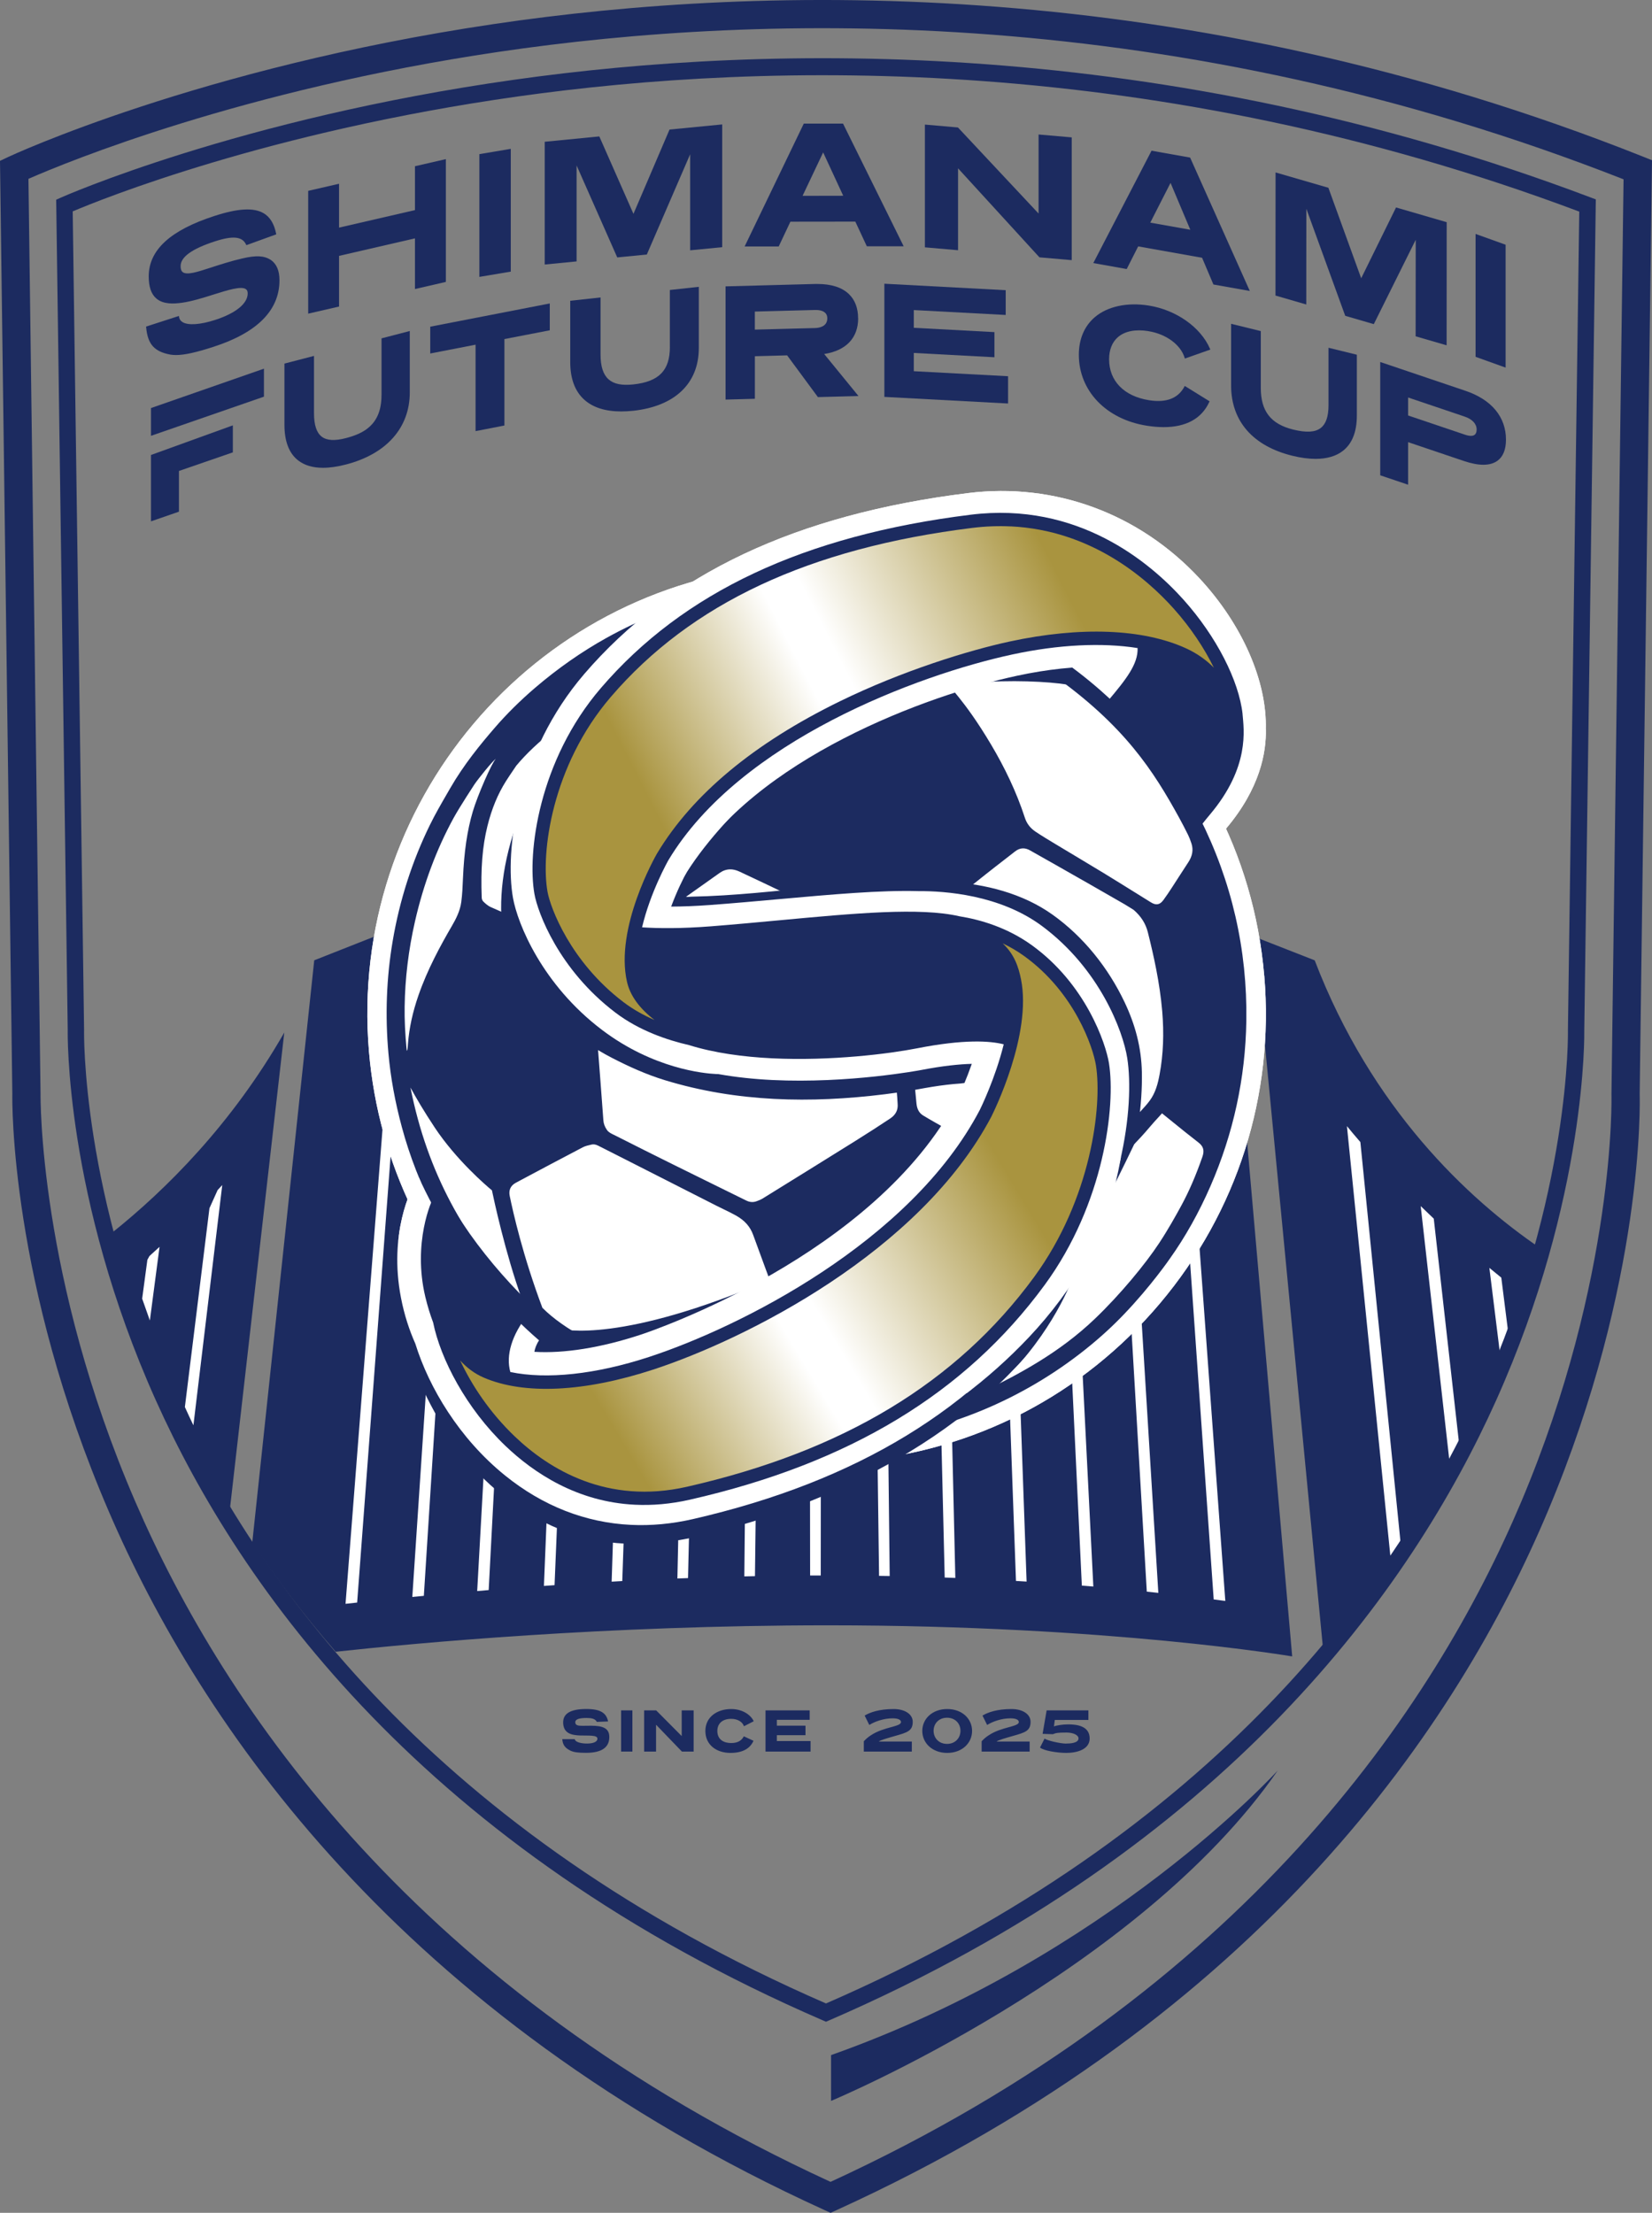 <?xml version="1.0" encoding="UTF-8"?>
<svg id="_レイヤー_2" data-name="レイヤー 2" xmlns="http://www.w3.org/2000/svg" xmlns:xlink="http://www.w3.org/1999/xlink" viewBox="0 0 418.1 559.87">
  <rect x="0" y="0" width="418.1" height="559.87" fill="#808080" stroke="none"/>
  <defs>
    <style>
      .cls-1 {
        fill: #fff;
      }

      .cls-2 {
        fill: #1c2b60;
      }

      .cls-3 {
        fill: url(#_新規グラデーションスウォッチ_9-2);
      }

      .cls-4 {
        fill: url(#_新規グラデーションスウォッチ_9);
      }
    </style>
    <linearGradient id="_新規グラデーションスウォッチ_9" data-name="新規グラデーションスウォッチ 9" x1="279.91" y1="151.47" x2="160.43" y2="212.51" gradientUnits="userSpaceOnUse">
      <stop offset=".06" stop-color="#a9943f"/>
      <stop offset=".5" stop-color="#fff"/>
      <stop offset=".57" stop-color="#fff"/>
      <stop offset=".94" stop-color="#a9943f"/>
    </linearGradient>
    <linearGradient id="_新規グラデーションスウォッチ_9-2" data-name="新規グラデーションスウォッチ 9" x1="258.14" y1="286.35" x2="142.39" y2="355.58" xlink:href="#_新規グラデーションスウォッチ_9"/>
  </defs>
  <g id="_レイヤー_2-2" data-name="レイヤー 2">
    <g>
      <g>
        <path class="cls-2" d="M28.26,311.98c4.84,18.72,13.72,43.28,29.95,69.63l13.74-120.37c-13.3,23.22-29.93,39.76-43.69,50.74Z"/>
        <path class="cls-2" d="M332.73,242.98h0l-15.22-5.96,17.56,182.49c23.28-26.91,43.72-61.05,54.76-103.7-18.35-12.48-42.73-35.35-57.1-72.84Z"/>
        <path class="cls-2" d="M327.04,419.12l-15.44-176.14s-35.62,107.41-114.71,107.41-102.03-103.22-102.78-106.48l.52-6.9-15.1,5.96-15.69,147.37c6.1,9.09,13.08,18.34,21.11,27.58,20.19-2.2,68.32-6.69,124.67-6.69,71.33,0,117.42,7.87,117.42,7.87Z"/>
      </g>
      <g>
        <g>
          <path class="cls-1" d="M96.82,285.53l-9.37,120.26c.97-.11,1.97-.22,2.94-.32l8.49-113.28-2.06-6.65Z"/>
          <path class="cls-1" d="M110.66,309.16l-6.31,94.89c.97-.09,1.96-.19,2.92-.28l5.58-87.89-2.2-6.72Z"/>
          <path class="cls-1" d="M124.9,328.13l-4.13,74.43c.97-.08,1.95-.17,2.91-.25l3.6-68.69-2.39-5.5Z"/>
          <path class="cls-1" d="M140.11,340.98l-2.45,60.28c.9-.06,1.8-.13,2.69-.19l2.33-56.5-2.57-3.59Z"/>
          <path class="cls-1" d="M299.56,296.03l7.61,108.65c.98.13,1.97.25,2.94.38l-8.73-119.53-1.82,10.5Z"/>
          <path class="cls-1" d="M285.15,315.88l5.09,86.83c.98.1,1.95.21,2.92.31l-5.78-93.86-2.23,6.72Z"/>
          <path class="cls-1" d="M270.59,333.63l3.21,67.55c.97.08,1.95.16,2.91.24l-3.7-73.28-2.42,5.5Z"/>
          <path class="cls-1" d="M255.12,344.57l2.01,55.43c.9.05,1.8.11,2.69.16l-2.11-59.18-2.59,3.59Z"/>
          <path class="cls-1" d="M237.93,351.05l1.16,48.09c.9.03,1.79.07,2.69.1l-1.18-50.92-2.67,2.73Z"/>
          <path class="cls-1" d="M221.93,356.7l.55,42.02c.9.01,1.8.03,2.69.04l-.5-44.17-2.73,2.11Z"/>
          <path class="cls-1" d="M204.98,358.95l.05,39.67c.9,0,1.8,0,2.69,0l.03-40.46-2.77.8Z"/>
          <path class="cls-1" d="M188.77,359.61l-.39,39.24c.9-.02,1.8-.04,2.69-.06l.48-39.18h-2.77Z"/>
          <path class="cls-1" d="M172.34,357.09l-.9,42.29c.9-.04,1.79-.07,2.69-.1l.95-40.73-2.74-1.46Z"/>
          <path class="cls-1" d="M156.4,350.92l-1.6,49.26c.9-.05,1.8-.1,2.69-.15l1.58-46.23-2.66-2.88Z"/>
        </g>
        <g>
          <path class="cls-1" d="M56.26,299.83c-.38.42-.78.84-1.18,1.27l-2.07,4.6-6.22,50.3c.7,1.55,1.42,3.09,2.16,4.62l7.3-60.79Z"/>
          <path class="cls-1" d="M40.39,315.46c-.85.78-1.71,1.56-2.57,2.34l-.52.95-1.32,9.83c.6,1.73,1.25,3.58,1.95,5.52l2.45-18.64Z"/>
        </g>
        <g>
          <path class="cls-1" d="M344.29,288.96c-1.14-1.32-2.28-2.66-3.4-4.03l11.26,111.39c.86-1.26,1.71-2.53,2.54-3.78l-10.4-103.58Z"/>
          <path class="cls-1" d="M362.87,308.34c-1.1-1.04-2.2-2.1-3.31-3.18l7.53,66.79c.83-1.52,1.64-3.03,2.43-4.52l-6.65-59.08Z"/>
          <path class="cls-1" d="M379.96,323.26c-.99-.8-2-1.62-3.02-2.47l3.05,24.63c.75-1.76,1.46-3.45,2.12-5.1l-2.15-17.06Z"/>
        </g>
      </g>
      <g>
        <path class="cls-2" d="M68.54,65.77c-1.7-1.1-3.72-1.2-7.21-.38-2.82.64-5.77,1.6-8.64,2.53-2.62.85-5.34,1.73-6.41.96-.39-.28-.57-.78-.57-1.54,0-2.32,2.85-4.38,8.71-6.28,4.52-1.47,6.87-1.23,7.84.78l.1.19,7.56-2.74-.04-.2c-.52-2.52-1.56-4.21-3.18-5.15-2.51-1.46-6.47-1.24-12.46.71-11.17,3.62-16.6,8.62-16.6,15.29,0,2.62.62,4.44,1.9,5.56,1.75,1.53,4.4,1.39,6.5,1.1,2.51-.35,5.29-1.22,7.98-2.07,3.63-1.14,7.05-2.22,8.23-1.36.3.22.44.57.44,1.06,0,2.57-3,5.01-8.23,6.71-3.75,1.22-6.84,1.43-8.26.56-.5-.3-.79-.73-.88-1.29l-.04-.27-8.31,2.69.02.19c.39,4.27,2.05,6.14,6.13,6.9.44.07.91.11,1.43.11,2.15,0,5.08-.65,9.54-2.1,11.04-3.58,16.64-9.24,16.64-16.81,0-2.43-.71-4.11-2.17-5.15Z"/>
        <polygon class="cls-2" points="112.84 71.33 112.84 40.26 105.02 42.06 105.02 53.16 85.81 57.59 85.81 46.49 78 48.29 78 79.36 85.81 77.56 85.81 64.74 105.02 60.31 105.02 73.13 112.84 71.33"/>
        <polygon class="cls-2" points="129.27 37.66 121.32 39 121.32 70.06 129.27 68.72 129.27 37.66"/>
        <polygon class="cls-2" points="160.32 54.11 151.75 34.68 151.68 34.52 137.86 35.87 137.86 66.93 145.93 66.14 145.93 41.86 156.15 64.98 156.22 65.13 163.7 64.4 174.67 39.03 174.67 63.33 182.78 62.54 182.78 31.48 169.45 32.78 160.32 54.11"/>
        <path class="cls-2" d="M213.34,31.27h-9.91s-14.81,30.75-14.81,30.75l-.16.34h8.62s2.96-6.27,2.96-6.27l16.43-.02,2.85,6.11.07.14h9.32s-15.35-31.05-15.35-31.05ZM213.42,49.53l-10.3.02,5.21-10.99,5.08,10.97Z"/>
        <polygon class="cls-2" points="262.85 54.03 242.5 32.31 242.43 32.25 234.08 31.52 234.08 62.58 242.47 63.31 242.47 42.59 263.07 65.11 271.24 65.82 271.24 34.76 262.85 34.03 262.85 54.03"/>
        <path class="cls-2" d="M301.25,39.98l-.05-.11-9.76-1.74-14.74,28.43,8.45,1.51,2.91-5.73,16.17,2.88,2.87,6.76,9.21,1.64-15.06-33.65ZM301.24,58.13l-10.12-1.8,5.13-10.06,5,11.86Z"/>
        <polygon class="cls-2" points="358.28 85.09 366.12 87.37 366.14 56.22 353.32 52.49 344.5 70.41 336.24 47.63 336.2 47.51 322.83 43.63 322.81 74.78 330.6 77.04 330.62 52.82 340.42 79.8 340.47 79.91 347.69 82.01 358.3 60.67 358.28 85.09"/>
        <polygon class="cls-2" points="381.05 61.92 373.45 59.19 373.45 90.28 381.05 93.01 381.05 61.92"/>
        <path class="cls-2" d="M96.55,100.01c0,7.49-4.56,9.68-9.01,10.84-2.84.74-4.84.61-6.12-.37-1.31-1.01-1.95-2.96-1.95-5.94v-14.49l-7.48,1.94v15.5c0,4.19,1.17,7.22,3.48,9.01,1.6,1.24,3.7,1.86,6.28,1.86,1.73,0,3.68-.28,5.83-.84,10.25-2.66,16.13-9.31,16.13-18.23v-15.54l-7.15,1.86v14.41Z"/>
        <polygon class="cls-2" points="108.89 82.66 108.89 89.44 120.36 87.21 120.36 109.08 127.66 107.66 127.66 85.79 139.14 83.57 139.14 76.78 109.08 82.62 108.89 82.66"/>
        <path class="cls-2" d="M169.54,87.79c0,5.93-2.76,8.77-9.22,9.47-2.95.32-4.97-.09-6.31-1.29-1.36-1.22-2.02-3.27-2.02-6.26v-14.45l-7.67.84v15.53c0,4.19,1.2,7.38,3.55,9.5,2.21,1.98,5.34,2.97,9.35,2.97.97,0,1.99-.06,3.06-.17,10.54-1.15,16.58-6.93,16.58-15.87v-15.49l-7.33.8v14.44Z"/>
        <path class="cls-2" d="M217.17,80.53c0-2.56-.77-4.61-2.29-6.09-1.77-1.72-4.45-2.59-7.99-2.59-.2,0-.4,0-.6,0l-22.43.6h-.23v28.65l7.42-.2v-10.77l8.16-.22,7.79,10.56,10.27-.27-8.68-10.63c5.55-.87,8.6-4.07,8.6-9.05ZM209.38,80.52c0,2.08-1.96,2.45-3.13,2.48l-15.21.4v-4.57l15.22-.4c1.17-.03,2.06.22,2.59.73.35.34.53.8.53,1.36Z"/>
        <polygon class="cls-2" points="231.27 89.3 251.68 90.39 251.68 84.03 231.27 82.94 231.27 78.45 254.53 79.69 254.53 73.42 224.07 71.8 223.82 71.78 223.82 100.42 254.88 102.08 255.13 102.09 255.13 95.19 231.27 93.92 231.27 89.3"/>
        <path class="cls-2" d="M290.65,83.79c4.46.71,8.13,3.4,9.15,6.69l.07.24,6.45-2.27-.1-.23c-2.34-5.43-8.56-9.81-15.49-10.91-5.47-.87-10.45.21-13.66,2.95-2.63,2.25-4.03,5.54-4.03,9.51,0,9.11,6.91,16.32,17.19,17.94,1.52.24,2.95.36,4.28.36,5.66,0,9.61-2.15,11.53-6.34l.09-.19-6.28-3.89-.12.22c-1.58,2.94-4.59,4.08-8.92,3.39-6.33-1-10.11-4.87-10.11-10.36,0-2.41.78-4.36,2.26-5.62,1.76-1.5,4.42-2.02,7.69-1.5Z"/>
        <path class="cls-2" d="M336.23,102.51c0,2.85-.64,4.74-1.95,5.76-1.41,1.11-3.63,1.24-6.98.42-5.68-1.4-8.21-4.65-8.21-10.55v-14.37l-7.51-1.84v15.62c0,9,5.51,15.31,15.52,17.77,2.13.52,4.09.78,5.85.78,2.86,0,5.21-.68,6.94-2.04,2.33-1.83,3.51-4.82,3.51-8.9v-15.41l-7.17-1.76v14.53Z"/>
        <path class="cls-2" d="M370.89,98.88l-21.57-7.29v28.67l7.05,2.38v-10.77l14.09,4.76c3.81,1.29,6.67,1.28,8.5-.03,1.45-1.04,2.18-2.84,2.18-5.37,0-5.73-3.64-10.12-10.25-12.35ZM373.72,108.68c0,.64-.18,1.1-.53,1.35-.47.34-1.28.33-2.34-.02l-14.48-4.89v-4.55l14.33,4.84c1.92.65,3.02,1.84,3.02,3.27Z"/>
        <polygon class="cls-2" points="38.21 103.24 38.21 110.27 66.64 100.42 66.8 100.36 66.8 93.28 38.37 103.19 38.21 103.24"/>
        <polygon class="cls-2" points="38.21 115.12 38.21 131.91 45.29 129.46 45.29 119.16 58.77 114.51 58.93 114.46 58.93 107.62 38.37 115.06 38.21 115.12"/>
      </g>
      <g>
        <path class="cls-2" d="M151.05,435.66c-.41-.82-1.38-.99-2.61-.99-1.86,0-2.85.34-2.85,1.07,0,.9.91.91,1.98.91.52,0,1.04-.02,2.03-.02,3.15,0,4.61.73,4.61,2.86,0,2.47-1.7,4-5.9,4-2.08,0-3.12-.17-3.89-.53-1.34-.66-1.98-1.37-2.12-2.93h3.16c.16.83,1.82,1.11,3.07,1.11,1.42,0,2.67-.34,2.67-1.24,0-.96-2.25-.73-4.42-.8-1.95-.08-4.25-.42-4.25-3.32,0-2.05,1.56-3.38,5.88-3.38,3.63,0,5.07,1.05,5.49,3.15l-2.86.11Z"/>
        <path class="cls-2" d="M160.05,443.17h-2.86v-10.42h2.86v10.42Z"/>
        <path class="cls-2" d="M175.55,443.17h-2.97l-6.54-6.79v6.79h-3.02v-10.42h3.05l6.46,6.5v-6.5h3.02v10.42Z"/>
        <path class="cls-2" d="M188.28,436.76c-.35-1.1-1.6-1.87-3.22-1.87-2.25,0-3.51,1.21-3.51,3.06s1.18,3.06,3.56,3.06c1.75,0,2.67-.76,3.14-1.7l2.45,1.13c-.85,1.96-2.77,3.07-5.82,3.07-3.56,0-6.36-2.02-6.36-5.56s2.99-5.54,6.53-5.54c2.74,0,4.91,1.37,5.71,3.09l-2.49,1.27Z"/>
        <path class="cls-2" d="M204.92,435.14h-8.31v1.48h7.25v2.41h-7.25v1.48h8.53v2.66h-11.4v-10.42h11.18v2.39Z"/>
        <path class="cls-2" d="M230.76,443.17h-12.14v-2.61c.54-.57,1.1-1.07,1.75-1.48,3.27-2.21,7.66-2.15,7.66-3.38,0-.49-.57-.94-2.11-.94-2.25,0-4.51.8-5.91,1.68l-1.18-2.38c1.32-.79,3.65-1.65,7.33-1.65,2.9,0,4.84,1.33,4.84,3.23,0,2.28-1.31,2.7-4.54,3.6-1.51.43-3.79,1.07-4.04,1.39h8.35v2.55Z"/>
        <path class="cls-2" d="M239.73,443.51c-3.79,0-6.31-2.5-6.31-5.56s2.52-5.54,6.31-5.54,6.29,2.48,6.29,5.54-2.52,5.56-6.29,5.56ZM239.68,434.61c-2.07,0-3.4,1.48-3.4,3.3s1.32,3.32,3.4,3.32,3.4-1.5,3.4-3.32-1.32-3.3-3.4-3.3Z"/>
        <path class="cls-2" d="M260.58,443.17h-12.14v-2.61c.54-.57,1.1-1.07,1.75-1.48,3.27-2.21,7.66-2.15,7.66-3.38,0-.49-.57-.94-2.11-.94-2.25,0-4.51.8-5.91,1.68l-1.18-2.38c1.32-.79,3.65-1.65,7.33-1.65,2.9,0,4.84,1.33,4.84,3.23,0,2.28-1.31,2.7-4.54,3.6-1.51.43-3.79,1.07-4.04,1.39h8.35v2.55Z"/>
        <path class="cls-2" d="M275.47,435.17h-8.51l-.22,1.64c.47-.22,2.09-.52,3.6-.52,2.2,0,5.44.4,5.44,3.56,0,2.84-3.29,3.66-5.92,3.66-2.28,0-5.79-.57-6.64-1.36l1.15-2.27c.58.51,4.07,1.27,5.33,1.27,1.16,0,3.26-.12,3.26-1.31,0-.83-1.31-1.48-3.04-1.48-2.28,0-2.69.11-3.46.42l-2.59-.09,1.02-5.94h10.57v2.44Z"/>
      </g>
      <g>
        <path class="cls-2" d="M210.2,559.87l-1.48-.67c-107.96-49.15-158.12-123.25-181.18-176.77C2.52,324.37,3.08,278.61,3.12,276.69L0,40.7l2.07-.98c.47-.22,48.26-22.56,122.75-33.61,68.7-10.2,174.95-12.65,291,33.52l2.28.91-3.12,236.27c.06,1.76,1.19,47.53-23.26,105.6-22.53,53.52-72.06,127.64-180.04,176.8l-1.48.67ZM7.2,45.25l3.06,231.47c0,.57-.53,46.51,23.98,103.21,22.48,52.01,71.25,123.97,175.96,172.11,104.69-48.13,152.84-120.08,174.81-172.08,23.94-56.69,22.85-102.62,22.83-103.08l3.06-231.51C297.33.75,193.46,3.17,126.14,13.13,61.29,22.72,17.05,40.93,7.2,45.25Z"/>
        <path class="cls-2" d="M209.05,511.53l-.71-.31c-100.99-43.69-147.6-109.46-168.91-156.94-23.12-51.5-22.3-93.3-22.29-93.71l-2.92-210.04,1.07-.48c.44-.2,45.12-20.05,114.87-29.88,64.34-9.08,163.86-11.27,272.55,29.84l1.17.44-2.92,210.19c0,.34.83,42.14-22.29,93.64-21.32,47.48-67.93,113.25-168.91,156.94l-.71.31ZM18.4,53.48l2.88,207.12c-.01.48-.79,41.48,21.98,92.11,20.96,46.6,66.73,111.12,165.79,154.19,99.06-43.07,144.83-107.59,165.78-154.19,22.77-50.63,22-91.63,21.99-92.04l2.87-207.13C292.55,13.3,194.5,15.46,131.03,24.41c-63.14,8.89-105.48,26.04-112.62,29.07Z"/>
        <path class="cls-2" d="M210.33,519.98v11.58s77.6-32.38,113.06-83.61c0,0-42.71,47.11-113.06,72.02Z"/>
      </g>
      <g>
        <path class="cls-1" d="M319.96,246.89c-5.28-62.47-60.39-108.99-122.85-103.73-62.47,5.27-109,60.39-103.73,122.85,4.85,57.37,51.72,101.3,107.73,104,4.98.24,10.03.15,15.13-.27,30.26-2.55,57.72-16.74,77.31-39.95,19.59-23.2,28.97-52.65,26.42-82.91Z"/>
        <path class="cls-2" d="M303.63,206.92c-4.08-8.09-9.09-15.52-14.9-22.11-3.88-4.39-10.36-10.95-19.2-17.25-2.38-1.7-4.8-3.27-7.19-4.68-5.65-3.34-11.45-6.15-17.24-8.33-7.02-2.65-14.38-4.57-21.87-5.7-8.62-1.31-17.23-1.6-25.59-.86-5.73.5-11,1.34-16.12,2.55-9.84,2.33-19.27,5.99-28.05,10.87-6.29,3.5-12.36,7.75-18.05,12.62-3.76,3.22-7.17,6.6-10.13,10.02-3.68,4.25-7.9,9.4-11.32,15.33l-.81,1.4c-1.48,2.56-3.02,5.21-4.35,7.93-4.51,9.19-7.68,19.08-9.43,29.4-1.58,9.28-1.93,18.85-1.07,28.44.54,6.03,1.68,12.29,3.39,18.61,1.98,7.37,4.8,14.59,8.36,21.44,5.21,10.03,11.22,18.37,18.37,25.49,3.61,3.6,22.95,21.9,48.82,29.1,8.85,2.46,18.09,3.8,27.48,3.97,1.48.03,2.95.02,4.41,0,3.28-.07,6.53-.29,9.7-.66,10.32-1.19,20.34-3.78,29.78-7.69,9.39-3.89,18.17-9.08,26.11-15.41,3.97-3.17,7.05-6.06,9.82-8.96,6.74-7.04,11.48-13.92,11.51-13.97,3.92-5.5,7.38-11.68,10.3-18.38,5.8-13.3,8.85-27.37,9.07-41.81.27-18.03-3.7-35.31-11.8-51.37ZM221.66,237.29c1.21,1.1,1.81,2.17,1.94,3.46.32,3.3.66,6.61.99,9.91.41,4.06.82,8.12,1.21,12.19.34,3.62.65,7.25.95,10.87l.34,4.05c.02.24.03.47.04.71.01.26.03.52.05.79.14,1.57-.48,2.79-1.89,3.73-2.62,1.75-5.45,3.57-8.9,5.73-7.77,4.85-15.55,9.67-23.34,14.49-.5.31-1.07.53-1.57.71-.88.32-1.74.26-2.64-.19l-8.17-4.02c-3.38-1.66-6.75-3.32-10.12-4.99-4.91-2.43-9.81-4.88-14.7-7.36l-.47-.23c-.73-.35-1.37-.66-1.77-1.25-.56-.8-.85-1.59-.91-2.48-.46-6.4-.96-12.79-1.45-19.18l-.51-6.48c-.21-2.72-.43-5.44-.63-8.16-.07-.92-.11-1.9,0-2.83.25-2.3,1.36-4.16,3.3-5.53,6.44-4.58,12.88-9.14,19.33-13.71l9.4-6.66c.82-.58,1.69-.88,2.6-.9.77-.02,1.56.17,2.38.55,6.94,3.24,13.76,6.53,20.72,9.89,3.19,1.54,6.35,3.11,9.52,4.69l3.39,1.68c.26.13.51.28.72.41l.2.12ZM231.95,279.22c-.2-2.11-.4-4.21-.61-6.32l-.85-8.73c-.48-4.93-.96-9.86-1.43-14.79-.28-2.94-.54-5.87-.78-8.81-.04-.49-.07-1.12.02-1.69.12-.69.42-1.19.98-1.63,4.17-3.29,8.32-6.6,12.48-9.9l7.63-6.07c1.57-1.25,3.16-2.48,4.75-3.71l2.75-2.14c.65-.51,1.31-.77,1.99-.78.58-.01,1.17.15,1.79.5,4.43,2.49,8.84,5,13.26,7.52l.45.25c3.42,1.95,6.83,3.91,10.25,5.88.6.35,1.19.72,1.71,1.05l.58.37c1.86,1.61,3.04,3.47,3.59,5.68,1.45,5.8,3.01,12.71,3.63,19.95.48,5.71.27,10.92-.65,15.92-.42,2.3-1.02,4.7-2.52,6.72-.7.95-1.54,1.85-2.35,2.73l-.25.27c-.78.85-1.58,1.67-2.39,2.5l-1.18,1.22c-3.42,3.57-8.1,8.07-13.9,11.26-1.32.73-2.78,1.39-4.34,1.97-1.85.69-3.78.48-5.72-.62-1.82-1.03-3.62-2.1-5.42-3.17-1.55-.92-3.1-1.84-4.66-2.73-1.97-1.13-3.95-2.24-5.94-3.34l-5.27-2.95c-1.99-1.11-3.98-2.22-5.92-3.4-.99-.6-1.55-1.61-1.68-3ZM300.69,218.25c-.78,1.18-1.55,2.37-2.31,3.56-.56.87-1.12,1.74-1.73,2.68-.72,1.1-1.44,2.2-2.22,3.25-.9,1.21-1.85,1.38-3.16.56l-4.12-2.56c-2.59-1.61-5.18-3.23-7.79-4.82-2.31-1.41-4.63-2.8-6.96-4.19-1.57-.94-3.13-1.87-4.69-2.81l-.86-.52c-1.58-.95-3.22-1.94-4.76-2.97-1.34-.9-2.22-2.04-2.69-3.47-2.19-6.73-5.2-12.89-8.56-18.55-7.18-12.09-11.05-14.61-10.35-15.25l1.12-.19c1.01-1.59,7.84-5.2,7.97-5.39.03-.05.66-1.18,2.43-1.21h.05c1.17-.1,1.87-.37,2.44-.59.72-.27,1.12-.43,2.34-.06,2.32.7,7.18,3.3,9.38,4.86,18.46,13.02,25.78,24.63,32.23,36.36.78,1.42,1.52,2.86,2.24,4.31.3.62.58,1.33.85,2.16.53,1.62.25,3.19-.84,4.83ZM246.99,163.62c-1.29,1.62-2.86,2.64-4.51,3.72-1.72,1.12-3.49,2.28-4.96,4.16-.36.47-.52.52-1.07.38-3.02-.77-5.66-.21-8.22.33-1.64.35-3.39.74-5.17.73-6.93.13-13.9,1.14-19.87,2.11l-.86.14c-1.2.2-2.44.41-3.65.52-.87.07-1.62.01-2.19-.19-2.8-1-5.56-2.07-8.19-3.18-2.54-1.07-5.07-2.16-7.61-3.26-2.33-1.01-4.66-2.02-7.01-3-.74-.31-1.51-.53-2.26-.73-.36-.1-.71-.19-1.06-.3-.02,0-.04-.01-.05-.02.36-.47.73-.94,1.09-1.41.98-1.27,1.98-2.59,3.06-3.78,2.51-2.79,5.55-4.55,9.03-5.23,7.6-1.49,15.15-2.3,22.43-2.37,7.45-.09,14.24.54,20.78,1.91,2.99.62,5.99,1.47,8.9,2.3l1.7.48c1.81.51,3.38,1.56,5.09,2.79,1.27.91,2.5,1.87,3.76,2.85l1.04.81c-.06.08-.12.17-.19.25ZM191.53,182.05l-.66,2.6c-1.2,4.76-2.41,9.51-3.66,14.26-.65,2.47-1.33,4.93-2.01,7.39-.58,2.13-1.17,4.25-1.74,6.38-.35,1.31-1.1,2.36-2.3,3.23-3.03,2.18-6.08,4.35-9.12,6.52-2.71,1.93-5.42,3.87-8.12,5.81-3.08,2.21-6.15,4.44-9.22,6.67l-4.5,3.27c-.19.14-.38.28-.57.42-1.28.89-2.48,1.01-3.92.37-3.66-1.63-7.33-3.24-11-4.84-3.51-1.54-7.02-3.07-10.52-4.63-.75-.33-1.45-.98-1.91-1.44-.19-.19-.35-.59-.36-.89-.28-7.4.16-13,1.44-18.16,1.08-4.37,2.62-8.09,4.7-11.38.58-.92,1.2-1.83,1.81-2.73l.79-1.17c2.57-3.08,5.72-6.05,9.93-9.35,4.71-3.7,10.23-7.19,16.85-10.66,1.75-.92,3.53-1.79,5.31-2.66,1.03-.5,2.05-1.01,3.08-1.52.63-.32,1.21-.4,1.8-.26,5.02,1.18,9.19,2.21,13.37,3.78,3.04,1.14,6,2.71,9.04,4.8,1.2.83,1.87,2.71,1.5,4.19ZM119.65,205.36c-1.41,4.77-2.19,10.08-2.48,16.88-.08,1.98-.17,4.03-.43,6-.3,2.24-1.35,4.28-2.34,5.98-2.93,5.03-6.22,11.06-8.49,17.61-1.48,4.26-2.35,8.27-2.66,12.27l-.03.39c-.01.22-.03.44-.05.66-.05.41-.07.6-.23.7-.42-4.36-.58-7.84-.53-11.16.1-7.13.98-14.38,2.61-21.53,2.16-9.46,5.44-18.27,9.77-26.18,1.48-2.72,5.26-8.48,5.26-8.48.85-1.29,4.72-6.11,5.42-6.48-.98.94-4.6,9.2-5.82,13.33ZM110,285.25c5.51,8.29,13.07,14.74,14.5,15.92.45,2.18,3.4,15.96,7.58,27.53-3.66-3.7-6.89-7.47-9.82-11.44-6.06-8.2-10.83-17.18-14.19-26.7-1.72-4.87-3.1-9.94-4.19-15.4,1.42,2.61,3.4,5.99,6.13,10.1ZM130.54,299.26c5.64-3.01,11.28-6.01,16.94-8.97.64-.34,1.45-.52,2.24-.7.51-.12,1.06-.03,1.67.28,2.17,1.11,4.34,2.2,6.52,3.3l23.52,11.95c.58.29,1.17.58,1.75.86,1.04.5,2.07,1,3.07,1.56,2.22,1.24,3.61,2.81,4.37,4.92,2.06,5.69,4.18,11.36,6.29,17.03l2.41,6.46c.11.3.23.6.35.9.2.49.39.98.55,1.48.48,1.54.28,2.03-1.18,2.75-3.94,1.95-7.9,3.86-11.86,5.77-.78.38-1.57.75-2.36,1.12-1.31.61-2.62,1.23-3.91,1.88-1.02.52-2.05.63-3.24.34-6.39-1.58-13.06-3.9-19.81-6.91l-.33-.15c-5.43-2.41-14.49-6.44-20.26-12.24-4.93-13.12-7.42-24.16-8.27-28.32-.3-1.46.24-2.61,1.55-3.31ZM249.52,337.22c2.49-3.57,4.49-6.87,6.11-10.09,2.2-4.35,4.26-9.26,6.31-15l.67-1.92c.38-1.11.77-2.22,1.19-3.32.84-2.2,2.26-3.6,4.34-4.3,4.63-1.54,9.02-4.14,13.42-7.95,3.58-3.1,6.65-6.19,9.38-9.43.79-.94,1.62-1.85,2.47-2.77l.68-.75s.03.02.04.03l2.82,2.28c2.1,1.7,4.2,3.4,6.34,5.05,1.28.98,1.58,2.04,1.02,3.64-1.63,4.69-3.36,8.69-5.27,12.22-1.47,2.71-3.45,6.25-5.69,9.64-2.51,3.79-9.78,12.94-16.28,19.15-9.03,8.63-19.26,14.03-28.68,18.61-2.13,1.04-2.69,1.35-4.35-.49-1.16-1.29,4.83-6.62,3.62-7.86l-1.41-1.45c-.42-.43-.84-.86-1.27-1.29l-.95-.95s5.38-2.88,5.5-3.06Z"/>
        <path class="cls-1" d="M320.35,184.47c.34-12.02-5.9-26.44-16.78-38.14-15.29-16.43-36.65-24.3-58.59-21.57-43.56,5.41-75.33,20.39-97.13,45.79-17.07,19.9-20.13,44.77-18.02,56.63,1.16,6.54,7.38,21.96,22.61,33.46,12.95,9.77,25.75,10.96,28.72,11.1.35.02.56.02.63.02h0c4.49.8,9.12,1.28,13.69,1.5,19.3.93,37.32-2.47,37.59-2.52,5.59-1.08,9.77-1.49,12.88-1.57-1.3,3.72-2.69,6.88-3.61,8.72-20.94,39.89-77.77,59.01-80.18,59.8-10.52,3.47-20.11,4.89-27.71,4.29.57-1.05,1.14-2.01,1.81-2.99-17.17-14.75-26.64-33.1-30.2-40.97l-.78,1c-1.25,1.6-6.93,13.16-3.79,29.35.85,4.39,2.13,8.23,3.63,11.6,3.45,11.12,11.13,23.99,22.69,33.34,9.57,7.74,20.39,11.96,31.86,12.51,5.13.25,10.38-.24,15.72-1.46,41.51-9.54,71.82-28.03,92.64-56.53,16.12-22.06,19.16-48.04,17.27-60.12-1.07-6.79-6.93-22.5-21.53-33.37-10.7-7.97-24.73-8.91-31.27-8.86-9.66-.27-21.62.8-35.32,2.03-5.68.51-11.55,1.04-17.49,1.48-3.75.28-7,.39-9.82.4,1.43-3.84,3.05-7.15,4.09-8.98,17.19-28.54,60.55-44.5,83.47-49.43,7.68-1.65,14.93-2.4,21.38-2.29-.82.93-1.7,1.92-2.63,3.01l5.5,4.66,17.74,23.86s-.05.07-.08.1c-.37.44-.74.88-1.09,1.31l11.19,9.07c.29-.36.59-.72.9-1.09,8.56-10.13,10.18-19.25,10.03-25.15Z"/>
      </g>
      <g>
        <path class="cls-1" d="M319.96,246.89c-5.28-62.47-60.39-108.99-122.85-103.73-62.47,5.27-109,60.39-103.73,122.85,4.85,57.37,51.72,101.3,107.73,104,4.98.24,10.03.15,15.13-.27,30.26-2.55,57.72-16.74,77.31-39.95,19.59-23.2,28.97-52.65,26.42-82.91Z"/>
        <path class="cls-2" d="M303.63,206.92c-4.08-8.09-9.09-15.52-14.9-22.11-3.88-4.39-10.36-10.95-19.2-17.25-2.38-1.7-4.8-3.27-7.19-4.68-5.65-3.34-11.45-6.15-17.24-8.33-7.02-2.65-14.38-4.57-21.87-5.7-8.62-1.31-17.23-1.6-25.59-.86-5.73.5-11,1.34-16.12,2.55-9.84,2.33-19.27,5.99-28.05,10.87-6.29,3.5-12.36,7.75-18.05,12.62-3.76,3.22-7.17,6.6-10.13,10.02-3.68,4.25-7.9,9.4-11.32,15.33l-.81,1.4c-1.48,2.56-3.02,5.21-4.35,7.93-4.51,9.19-7.68,19.08-9.43,29.4-1.58,9.28-1.93,18.85-1.07,28.44.54,6.03,1.68,12.29,3.39,18.61,1.98,7.37,4.8,14.59,8.36,21.44,5.21,10.03,11.22,18.37,18.37,25.49,3.61,3.6,22.95,21.9,48.82,29.1,8.85,2.46,18.09,3.8,27.48,3.97,1.48.03,2.95.02,4.41,0,3.28-.07,6.53-.29,9.7-.66,10.32-1.19,20.34-3.78,29.78-7.69,9.39-3.89,18.17-9.08,26.11-15.41,3.97-3.17,7.05-6.06,9.82-8.96,6.74-7.04,11.48-13.92,11.51-13.97,3.92-5.5,7.38-11.68,10.3-18.38,5.8-13.3,8.85-27.37,9.07-41.81.27-18.03-3.7-35.31-11.8-51.37ZM221.66,237.29c1.21,1.1,1.81,2.17,1.94,3.46.32,3.3.66,6.61.99,9.91.41,4.06.82,8.12,1.21,12.19.34,3.62.65,7.25.95,10.87l.34,4.05c.02.24.03.47.04.71.01.26.03.52.05.79.14,1.57-.48,2.79-1.89,3.73-2.62,1.75-5.45,3.57-8.9,5.73-7.77,4.85-15.55,9.67-23.34,14.49-.5.31-1.07.53-1.57.71-.88.32-1.74.26-2.64-.19l-8.17-4.02c-3.38-1.66-6.75-3.32-10.12-4.99-4.91-2.43-9.81-4.88-14.7-7.36l-.47-.23c-.73-.35-1.37-.66-1.77-1.25-.56-.8-.85-1.59-.91-2.48-.46-6.4-.96-12.79-1.45-19.18l-.51-6.48c-.21-2.72-.43-5.44-.63-8.16-.07-.92-.11-1.9,0-2.83.25-2.3,1.36-4.16,3.3-5.53,6.44-4.58,12.88-9.14,19.33-13.71l9.4-6.66c.82-.58,1.69-.88,2.6-.9.77-.02,1.56.17,2.38.55,6.94,3.24,13.76,6.53,20.72,9.89,3.19,1.54,6.35,3.11,9.52,4.69l3.39,1.68c.26.13.51.28.72.41l.2.12ZM231.95,279.22c-.2-2.11-.4-4.21-.61-6.32l-.85-8.73c-.48-4.93-.96-9.86-1.43-14.79-.28-2.94-.54-5.87-.78-8.81-.04-.49-.07-1.12.02-1.69.12-.69.42-1.19.98-1.63,4.17-3.29,8.32-6.6,12.48-9.9l7.63-6.07c1.57-1.25,3.16-2.48,4.75-3.71l2.75-2.14c.65-.51,1.31-.77,1.99-.78.58-.01,1.17.15,1.79.5,4.43,2.49,8.84,5,13.26,7.52l.45.25c3.42,1.95,6.83,3.91,10.25,5.88.6.35,1.19.72,1.71,1.05l.58.37c1.86,1.61,3.04,3.47,3.59,5.68,1.45,5.8,3.01,12.71,3.63,19.95.48,5.71.27,10.92-.65,15.92-.42,2.3-1.02,4.7-2.52,6.72-.7.95-1.54,1.85-2.35,2.73l-.25.27c-.78.85-1.58,1.67-2.39,2.5l-1.18,1.22c-3.42,3.57-8.1,8.07-13.9,11.26-1.32.73-2.78,1.39-4.34,1.97-1.85.69-3.78.48-5.72-.62-1.82-1.03-3.62-2.1-5.42-3.17-1.55-.92-3.1-1.84-4.66-2.73-1.97-1.13-3.95-2.24-5.94-3.34l-5.27-2.95c-1.99-1.11-3.98-2.22-5.92-3.4-.99-.6-1.55-1.61-1.68-3ZM300.69,218.25c-.78,1.18-1.55,2.37-2.31,3.56-.56.87-1.12,1.74-1.73,2.68-.72,1.1-1.44,2.2-2.22,3.25-.9,1.21-1.85,1.38-3.16.56l-4.12-2.56c-2.59-1.61-5.18-3.23-7.79-4.82-2.31-1.41-4.63-2.8-6.96-4.19-1.57-.94-3.13-1.87-4.69-2.81l-.86-.52c-1.58-.95-3.22-1.94-4.76-2.97-1.34-.9-2.22-2.04-2.69-3.47-2.19-6.73-5.2-12.89-8.56-18.55-7.18-12.09-11.05-14.61-10.35-15.25l1.12-.19c1.01-1.59,7.84-5.2,7.97-5.39.03-.05.66-1.18,2.43-1.21h.05c1.17-.1,1.87-.37,2.44-.59.72-.27,1.12-.43,2.34-.06,2.32.7,7.18,3.3,9.38,4.86,18.46,13.02,25.78,24.63,32.23,36.36.78,1.42,1.52,2.86,2.24,4.31.3.62.58,1.33.85,2.16.53,1.62.25,3.19-.84,4.83ZM246.99,163.62c-1.29,1.62-2.86,2.64-4.51,3.72-1.72,1.12-3.49,2.28-4.96,4.16-.36.47-.52.52-1.07.38-3.02-.77-5.66-.21-8.22.33-1.64.35-3.39.74-5.17.73-6.93.13-13.9,1.14-19.87,2.11l-.86.14c-1.2.2-2.44.41-3.65.52-.87.07-1.62.01-2.19-.19-2.8-1-5.56-2.07-8.19-3.18-2.54-1.07-5.07-2.16-7.61-3.26-2.33-1.01-4.66-2.02-7.01-3-.74-.31-1.51-.53-2.26-.73-.36-.1-.71-.19-1.06-.3-.02,0-.04-.01-.05-.02.36-.47.73-.94,1.09-1.41.98-1.27,1.98-2.59,3.06-3.78,2.51-2.79,5.55-4.55,9.03-5.23,7.6-1.49,15.15-2.3,22.43-2.37,7.45-.09,14.24.54,20.78,1.91,2.99.62,5.99,1.47,8.9,2.3l1.7.48c1.81.51,3.38,1.56,5.09,2.79,1.27.91,2.5,1.87,3.76,2.85l1.04.81c-.06.08-.12.17-.19.25ZM191.53,182.05l-.66,2.6c-1.2,4.76-2.41,9.51-3.66,14.26-.65,2.47-1.33,4.93-2.01,7.39-.58,2.13-1.17,4.25-1.74,6.38-.35,1.31-1.1,2.36-2.3,3.23-3.03,2.18-6.08,4.35-9.12,6.52-2.71,1.93-5.42,3.87-8.12,5.81-3.08,2.21-6.15,4.44-9.22,6.67l-4.5,3.27c-.19.14-.38.28-.57.42-1.28.89-2.48,1.01-3.92.37-3.66-1.63-7.33-3.24-11-4.84-3.51-1.54-7.02-3.07-10.52-4.63-.75-.33-1.45-.98-1.91-1.44-.19-.19-.35-.59-.36-.89-.28-7.4.16-13,1.44-18.16,1.08-4.37,2.62-8.09,4.7-11.38.58-.92,1.2-1.83,1.81-2.73l.79-1.17c2.57-3.08,5.72-6.05,9.93-9.35,4.71-3.7,10.23-7.19,16.85-10.66,1.75-.92,3.53-1.79,5.31-2.66,1.03-.5,2.05-1.01,3.08-1.52.63-.32,1.21-.4,1.8-.26,5.02,1.18,9.19,2.21,13.37,3.78,3.04,1.14,6,2.71,9.04,4.8,1.2.83,1.87,2.71,1.5,4.19ZM119.65,205.36c-1.41,4.77-2.19,10.08-2.48,16.88-.08,1.98-.17,4.03-.43,6-.3,2.24-1.35,4.28-2.34,5.98-2.93,5.03-6.22,11.06-8.49,17.61-1.48,4.26-2.35,8.27-2.66,12.27l-.03.39c-.01.22-.03.44-.05.66-.05.41-.07.6-.23.7-.42-4.36-.58-7.84-.53-11.16.1-7.13.98-14.38,2.61-21.53,2.16-9.46,5.44-18.27,9.77-26.18,1.48-2.72,5.26-8.48,5.26-8.48.85-1.29,4.72-6.11,5.42-6.48-.98.94-4.6,9.2-5.82,13.33ZM110,285.25c5.51,8.29,13.07,14.74,14.5,15.92.45,2.18,3.4,15.96,7.58,27.53-3.66-3.7-6.89-7.47-9.82-11.44-6.06-8.2-10.83-17.18-14.19-26.7-1.72-4.87-3.1-9.94-4.19-15.4,1.42,2.61,3.4,5.99,6.13,10.1ZM130.54,299.26c5.64-3.01,11.28-6.01,16.94-8.97.64-.34,1.45-.52,2.24-.7.51-.12,1.06-.03,1.67.28,2.17,1.11,4.34,2.2,6.52,3.3l23.52,11.95c.58.29,1.17.58,1.75.86,1.04.5,2.07,1,3.07,1.56,2.22,1.24,3.61,2.81,4.37,4.92,2.06,5.69,4.18,11.36,6.29,17.03l2.41,6.46c.11.3.23.6.35.9.2.49.39.98.55,1.48.48,1.54.28,2.03-1.18,2.75-3.94,1.95-7.9,3.86-11.86,5.77-.78.38-1.57.75-2.36,1.12-1.31.61-2.62,1.23-3.91,1.88-1.02.52-2.05.63-3.24.34-6.39-1.58-13.06-3.9-19.81-6.91l-.33-.15c-5.43-2.41-14.49-6.44-20.26-12.24-4.93-13.12-7.42-24.16-8.27-28.32-.3-1.46.24-2.61,1.55-3.31ZM249.52,337.22c2.49-3.57,4.49-6.87,6.11-10.09,2.2-4.35,4.26-9.26,6.31-15l.67-1.92c.38-1.11.77-2.22,1.19-3.32.84-2.2,2.26-3.6,4.34-4.3,4.63-1.54,9.02-4.14,13.42-7.95,3.58-3.1,6.65-6.19,9.38-9.43.79-.94,1.62-1.85,2.47-2.77l.68-.75s.03.02.04.03l2.82,2.28c2.1,1.7,4.2,3.4,6.34,5.05,1.28.98,1.58,2.04,1.02,3.64-1.63,4.69-3.36,8.69-5.27,12.22-1.47,2.71-3.45,6.25-5.69,9.64-3.48,5.27-9.78,12.94-16.28,19.15-9.03,8.63-19.26,14.03-28.68,18.61-2.13,1.04-2.69,1.35-4.35-.49-1.16-1.29,4.83-6.62,3.62-7.86l-1.41-1.45c-.42-.43-.84-.86-1.27-1.29l-.95-.95s5.38-2.88,5.5-3.06Z"/>
        <path class="cls-2" d="M314.22,170.53c-1.57-5.66-4.12-11.03-7.27-15.98-12.85-20.15-34.81-27.61-58.8-27.08-6.14.14-12.26,1.14-18.3,2.17-5.87,1.01-11.71,2.24-17.48,3.74-10.54,2.75-15.17,7.36-24.93,12.22-18.07,9-33.51,15.79-44.13,33.16-6.11,10-9.91,21.06-13.45,32.29-6.91,21.93-1.08,38.74,8.17,44.82,2.74,1.8,8.1,7.26,16.8,11.76,4.33,2.24,8.79,4.25,13.44,5.67,18.17,5.55,36.91,5.89,55.66,3.56,2.75-.34,5.5-.73,8.22-1.22,2.49-.46,4.98-.89,7.5-1.18,1.12-.13,2.24-.24,3.36-.31.23-.01,1.49-.25,1.7-.09.58.46-.24,1.83-.44,2.33-.53,1.38-1.1,2.73-1.7,4.08-.04.06-.07.11-.12.19-1.23,2-2.57,3.93-3.98,5.8-2.87,3.82-6.05,7.4-9.44,10.77-12.47,12.38-25.07,23.13-41.36,29.54-34.06,13.4-46.69,9.39-46.9,9.21-12.91-11.17-24.46-24.94-31.51-40.46-.04.04-.08.07-.12.11-3.97,5.1-7.12,11.47-8.31,17.82-5.01,26.72,14.15,52.46,17.53,56.37,7.22,8.36,16.49,15.1,27.07,18.47,11.29,3.6,22.61,2.65,33.93-.2,9.89-2.49,19.62-5.64,29.01-9.63,17.06-7.25,33.62-17.29,46.71-30.47,14.41-14.52,23.32-28.27,30.43-51.78,2.33-7.7,3.63-16.82,3.48-24.89-.12-6.28-1.68-12.07-4.37-17.74-4.12-8.68-10.37-16.54-18.21-22.14-7.6-5.42-17.05-7.78-26.26-8.34-21.8-1.33-43.46,3.36-65.21,3.77-.25,0-1.1.11-1.26.02-.82-.48.16-1.89.37-2.39.16-.38.33-.75.49-1.12,1.57-1.59,4.76-3.08,6.01-4.64,2.74-3.44,3.16-6.83,6.44-9.76,6.72-6.01,28.28-26.11,36.17-30.44,14-7.68,41.04-6.7,48.67-5.02.6.13-1.68-5.58-2.51-5.72-4.92.41-6.53.16-11.36,1.3-3.15.74-6.27,1.59-9.36,2.51-7.34,2.19-14.55,4.82-21.58,7.88-15.29,6.65-30.99,15.21-42.42,27.53-7.16,7.72-13.18,15.86-16.89,25.68,0,.05,1.36,1.52,1.35,1.57,19.32-.12,38.48-3.71,57.82-3.94,6.54-.08,13.07.13,19.47,1.59,8.59,1.95,16.06,6.05,22.34,12.22,8.56,8.41,15.52,20.26,16.21,32.48.38,6.62-.54,13.25-1.9,19.73-1.62,7.73-4.18,15.4-8.03,22.33-3.86,6.96-9.03,13.79-14.47,19.56-5.22,5.54-10.93,10.62-17.03,15.17-12.78,9.55-27.2,16.73-42.24,21.98-8.38,2.92-17.09,5.59-25.84,7.12-9.32,1.64-18.97.97-27.89-2.26-16.62-6.02-29.72-20.16-36.71-36.16-1.61-3.68-3.04-7.55-4.31-11.36-1.53-4.61-2.47-9.45-2.68-14.31-.18-4.03.13-8.1.99-12.04.21-.96.47-1.92.75-2.86.03.06.05.12.08.19.48,1.08,1.01,2.15,1.54,3.2,1.31,2.62,2.71,5.19,4.2,7.71,4.1,6.95,8.84,13.53,14.22,19.54,3.01,3.36,6.22,6.51,9.62,9.47-.5,1.06-1.52,3.21-1.57,3.21,15.57,1.13,31-4.83,44.92-11.28,18.01-8.35,35.42-19.19,49.13-33.7,9.43-9.99,16.85-22.1,21.45-35.04,0-.05.02-.1.03-.16-5.22.15-10.29,1.19-15.43,2-6.67,1.06-13.4,1.73-20.14,2.05-12.21.59-24.06-.39-35.93-3.32-6.42-1.58-12.87-3.67-18.61-7.02-6.58-3.85-12.23-9.66-16.68-15.8-3.52-4.85-6.47-10.24-8.31-15.96-1.37-4.25-1.71-8.68-1.58-13.13.2-6.78,1.46-13.52,3.5-19.98,1.12-3.55,2.41-7.15,4.15-10.45.04-.04.52-.89.57-.97.66-1.07,1.36-2.12,2.08-3.15,1.23-1.75,2.54-3.45,3.92-5.09,8.88-10.55,19.74-19.34,31.71-26.15,13.02-7.4,27.26-12.46,41.81-15.87,15.81-3.7,32.54-6.75,48.58-2.81,15.88,3.9,29.92,13.69,39.51,26.89,4.8,6.61,8.59,14.16,10.33,22.18.72,3.32-6.57,7.43-6.52,10.81.04,2.47.07,4.92-.41,7.35-.22,1.12-5.08,8.93-4.81,8.61,4.07-4.89,4.36-6.06,6.84-11.91,1.48-3.5,2.14-6.5,2.09-10.28-.06-4.83-.33-9.48-1.63-14.17ZM174.74,223c.07-.16.13-.31.21-.47.57-1.22,1.21-1.63-.21.47Z"/>
        <path class="cls-1" d="M320.35,184.47c.34-12.02-5.9-26.44-16.78-38.14-15.29-16.43-36.65-24.3-58.59-21.57-43.56,5.41-75.33,20.39-97.13,45.79-17.07,19.9-20.13,44.77-18.02,56.63,1.16,6.54,7.38,21.96,22.61,33.46,12.95,9.77,25.75,10.96,28.72,11.1.35.02.56.02.63.02h0c4.49.8,9.12,1.28,13.69,1.5,19.3.93,37.32-2.47,37.59-2.52,5.59-1.08,9.77-1.49,12.88-1.57-1.3,3.72-2.69,6.88-3.61,8.72-20.94,39.89-77.77,59.01-80.18,59.8-10.16,3.35-19.45,4.79-26.92,4.34.14-.84.52-1.92,1.19-2.9-17.17-14.75-26.82-33.24-30.38-41.12l-.78,1c-1.25,1.6-6.93,13.16-3.79,29.35.85,4.39,2.13,8.23,3.63,11.6,3.45,11.12,11.13,23.99,22.69,33.34,9.57,7.74,20.39,11.96,31.86,12.51,5.13.25,10.38-.24,15.72-1.46,41.51-9.54,71.82-28.03,92.64-56.53,16.12-22.06,19.16-48.04,17.27-60.12-1.07-6.79-6.93-22.5-21.53-33.37-10.7-7.97-24.73-8.91-31.27-8.86-9.66-.27-21.62.8-35.32,2.03-5.68.51-11.55,1.04-17.49,1.48-3.75.28-7,.39-9.82.4,1.43-3.84,3.05-7.15,4.09-8.98,17.19-28.54,60.55-44.5,83.47-49.43,7.68-1.65,14.93-2.4,21.38-2.29-.82.93-1.7,1.92-2.63,3.01l5.5,4.66,17.74,23.86s-.05.07-.08.1c-.37.44-.74.88-1.09,1.31l11.19,9.07c.29-.36.59-.72.9-1.09,8.56-10.13,10.18-19.25,10.03-25.15Z"/>
      </g>
      <path class="cls-2" d="M314.48,180.65c-.93-8.38-6.56-19.55-14.95-28.92-8.49-9.47-26.77-24.87-53.87-21.5-42.13,5.23-72.75,19.59-93.62,43.9-15.71,18.31-18.63,41.65-16.78,52.07.83,4.65,6.12,19.1,20.5,30.01,6.06,4.6,13.22,6.98,18.6,8.21,6.4,2,13.75,2.99,21.09,3.35,14.91.72,29.78-1.18,36.59-2.52,11.99-2.36,18.53-1.9,21.99-1.02-2.16,8.72-5.89,16.26-6.06,16.61-17.56,33.45-60.88,55.02-83.71,62.49-13.53,4.43-25.93,5.73-35.1,3.81-1.18-4.19.34-9.37,4.46-14.56l1.13-1.43-1.44-1.11c-8.51-6.58-16.1-16.65-20.3-26.96l-1.18-2.88-1.91,2.45c-.76.97-5.52,11.84-2.28,25.47.57,2.38,1.24,4.53,1.98,6.49,1.88,9.26,8.37,21.72,18.29,31.21,7.21,6.89,18.2,14.2,32.8,14.9,4.32.21,8.95-.16,13.89-1.28,40.36-9.18,69.73-26.95,89.8-54.34,15.07-20.56,17.98-45.3,16.27-56.07-.79-4.96-5.84-20-19.53-29.88-6.19-4.46-12.93-6.45-18.33-7.32-9.98-2.3-26.49-.76-45.28.99-5.7.53-11.6,1.08-17.56,1.55-7.57.59-13.34.53-17.47.26,2.07-8.82,6.48-16.67,6.68-17.02,18.15-30.19,63.27-46.91,87.08-52.03,11.67-2.51,22.66-3.03,31.65-1.61.14,4.06-2.89,7.9-7.55,13.42l-1.14,1.35,1.32,1.17c8.94,7.88,16.22,19.74,20.75,28.29l1.3,2.45,1.71-2.19c.6-.77,1.22-1.54,1.89-2.33,10.21-12.09,8.6-21.58,8.28-25.48Z"/>
      <g>
        <path class="cls-4" d="M255.82,133.19c-3.1-.15-6.35-.04-9.75.38-41.26,5.12-71.19,19.11-91.48,42.76-14.96,17.43-17.76,39.49-16.02,49.3.71,4,5.76,17.71,19.22,27.92,2.47,1.88,5.18,3.36,7.87,4.53-3.77-2.88-6.19-6.16-6.98-9.68-3.1-13.65,7.17-31.7,7.61-32.46l.02-.03c8.96-14.92,24.53-27.86,46.27-38.48,15.85-7.74,32.6-12.88,42.98-15.12,17.89-3.85,33.72-3.24,44.59,1.72,2.91,1.33,5.23,3.04,7.06,4.91-2.37-4.85-5.78-10.05-10.18-14.97-6.98-7.79-20.94-19.81-41.21-20.79Z"/>
        <path class="cls-3" d="M116.47,344.24c2.94,6.28,7.5,13.16,13.77,19.16,8.74,8.36,23.42,17.37,43.63,12.77,39.53-8.99,68.26-26.35,87.84-53.05,14.47-19.74,17.28-43.33,15.66-53.56-.73-4.58-5.41-18.48-18.18-27.68-1.77-1.27-3.6-2.33-5.43-3.2,2.99,2.8,4.01,5.99,4.63,9.03,2.87,14.02-7,33.82-7.42,34.66v.02c-18.07,34.41-62.34,56.5-85.65,64.13-17.41,5.7-32.63,6.43-42.85,2.05-2.4-1.03-4.38-2.56-6-4.34Z"/>
      </g>
      <path class="cls-1" d="M287.07,289.47s-3.58,7.51-6.56,13.28c-2.98,5.77-8.76,19.85-8.76,19.85,0,0-3.91,12-15.67,24.57l30.99-28.66,6.33-17.68s-.74-16-6.33-11.35Z"/>
    </g>
  </g>
</svg>